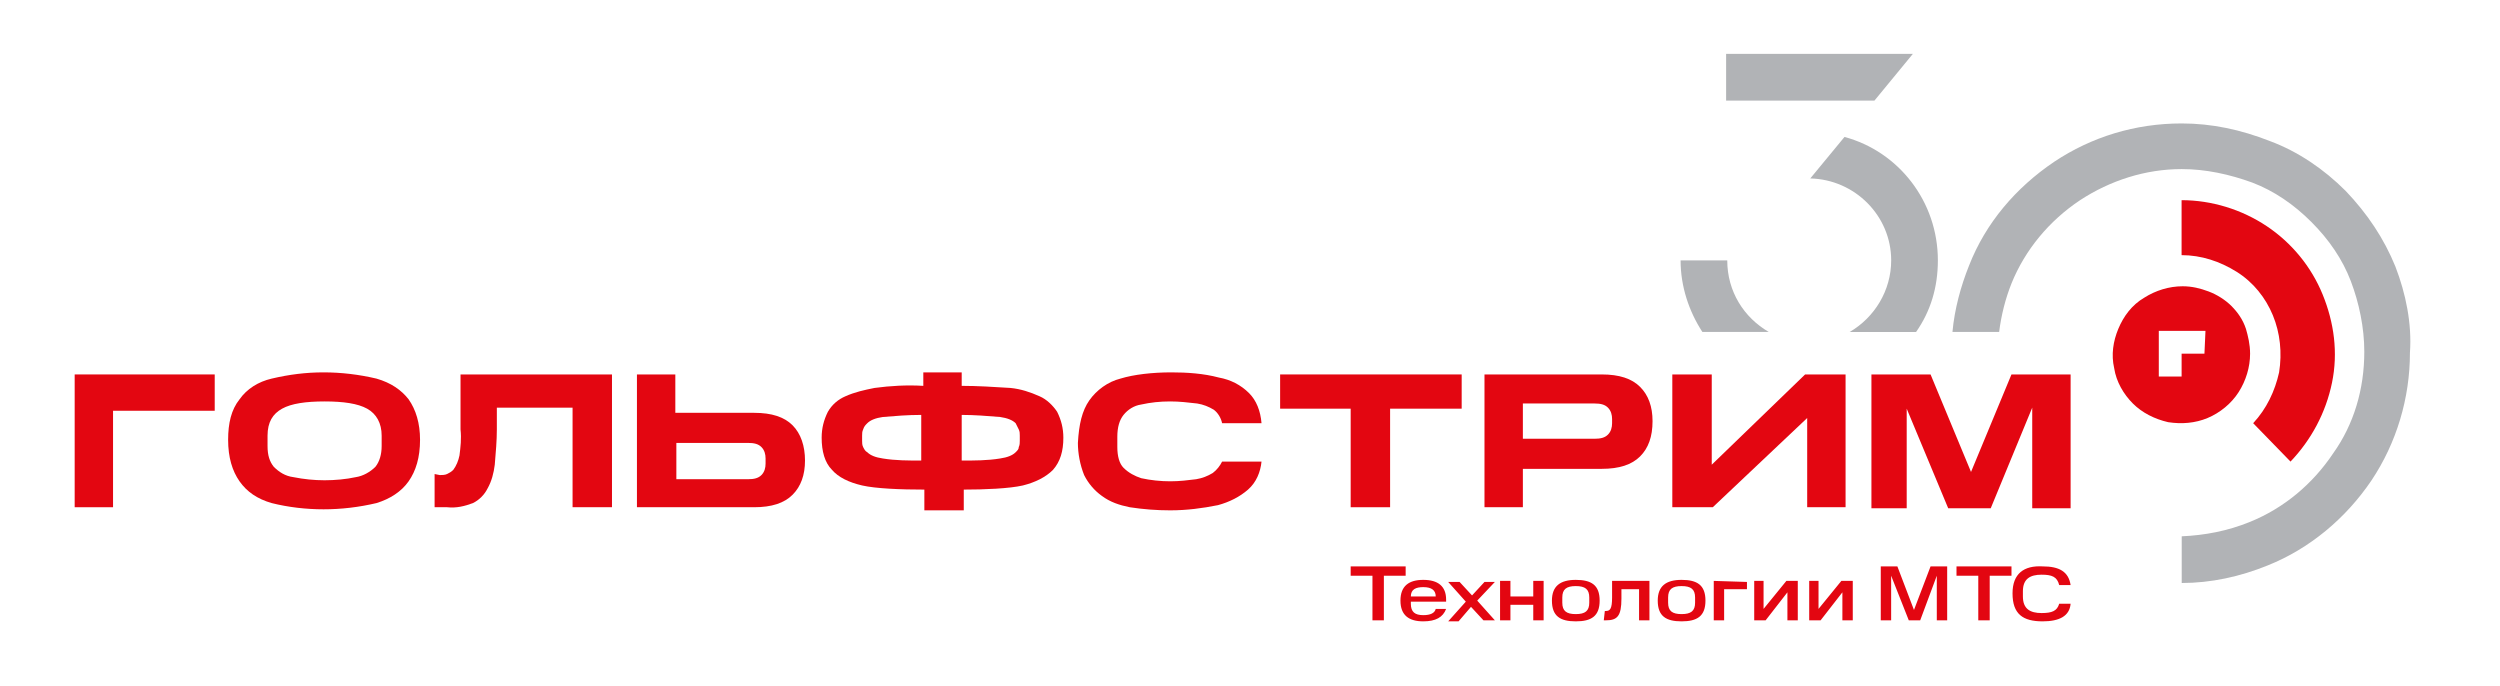 <svg width="175" height="48" viewBox="0 0 175 48" fill="none" xmlns="http://www.w3.org/2000/svg">
<path d="M133.899 3.773H120.828V7.041H131.212L133.899 3.773Z" fill="#B1B3B6"/>
<path d="M135.651 18.227C135.651 14.088 132.891 10.603 129.115 9.586L126.719 12.491C129.841 12.563 132.383 15.105 132.383 18.227C132.383 20.333 131.221 22.221 129.478 23.238H134.126C135.142 21.786 135.651 20.115 135.651 18.227Z" fill="#B1B3B6"/>
<path d="M120.908 18.227H117.641C117.641 20.042 118.222 21.785 119.166 23.237H123.813C122.07 22.221 120.908 20.405 120.908 18.227Z" fill="#B1B3B6"/>
<path d="M167.679 18.662C166.881 16.701 165.719 14.958 164.194 13.361C162.669 11.836 160.853 10.601 158.893 9.875C156.859 9.076 154.826 8.641 152.72 8.641C149.453 8.641 146.403 9.585 143.788 11.328C141.102 13.143 138.996 15.612 137.834 18.589C137.253 20.041 136.817 21.639 136.672 23.237H139.94C140.085 22.075 140.375 20.913 140.811 19.824C141.755 17.5 143.425 15.467 145.604 14.014C147.71 12.635 150.179 11.836 152.72 11.836C154.39 11.836 156.061 12.199 157.658 12.78C159.183 13.361 160.563 14.305 161.797 15.539C163.032 16.774 163.976 18.154 164.557 19.678C165.138 21.203 165.501 22.946 165.501 24.616C165.501 27.231 164.775 29.7 163.322 31.733C161.87 33.911 159.837 35.582 157.513 36.526C155.915 37.179 154.318 37.47 152.72 37.542V40.81C154.754 40.81 156.787 40.374 158.748 39.576C161.652 38.414 164.194 36.308 166.009 33.621C167.752 31.007 168.696 27.884 168.696 24.689C168.841 22.656 168.406 20.55 167.679 18.662Z" fill="#B1B3B6"/>
<path d="M15.03 26.211V28.753H7.913V35.506H5.227V26.211H15.03Z" fill="#E30611"/>
<path d="M26.716 30.496C26.716 29.625 26.353 28.971 25.7 28.608C25.046 28.245 24.029 28.1 22.722 28.1C21.415 28.1 20.398 28.245 19.745 28.608C19.091 28.971 18.728 29.552 18.728 30.496V31.222C18.728 31.876 18.873 32.312 19.164 32.675C19.527 33.038 19.963 33.328 20.544 33.401C21.27 33.546 21.996 33.619 22.722 33.619C23.448 33.619 24.247 33.546 24.901 33.401C25.409 33.328 25.917 33.038 26.28 32.675C26.571 32.312 26.716 31.803 26.716 31.222V30.496ZM16.767 27.954C17.276 27.228 18.075 26.72 19.019 26.502C20.253 26.212 21.415 26.066 22.649 26.066C23.884 26.066 25.119 26.212 26.353 26.502C27.37 26.793 28.096 27.301 28.604 27.954C29.113 28.681 29.403 29.625 29.403 30.787C29.403 32.021 29.113 32.965 28.604 33.691C28.096 34.417 27.297 34.926 26.353 35.216C25.119 35.507 23.884 35.652 22.649 35.652C21.415 35.652 20.181 35.507 19.019 35.216C18.002 34.926 17.276 34.417 16.767 33.691C16.259 32.965 15.969 32.021 15.969 30.787C15.969 29.625 16.187 28.681 16.767 27.954Z" fill="#E30611"/>
<path d="M30.785 33.255C30.93 33.255 31.148 33.255 31.293 33.182C31.439 33.11 31.584 33.037 31.729 32.892C31.947 32.601 32.092 32.238 32.165 31.875C32.237 31.294 32.31 30.713 32.237 30.06V26.211H42.839V35.506H40.08V28.535H34.779V30.06C34.779 30.858 34.706 31.657 34.634 32.529C34.561 33.11 34.416 33.691 34.125 34.199C33.907 34.635 33.544 34.998 33.109 35.215C32.528 35.433 31.947 35.579 31.293 35.506H30.422V33.182L30.785 33.255Z" fill="#E30611"/>
<path d="M71.385 30.496C71.385 30.351 71.385 30.206 71.313 30.06C71.24 29.915 71.168 29.77 71.095 29.625C70.877 29.407 70.514 29.262 70.006 29.189C69.134 29.116 68.19 29.044 67.319 29.044V32.239C68.19 32.239 69.134 32.239 70.006 32.094C70.514 32.021 70.877 31.876 71.095 31.658C71.24 31.513 71.313 31.44 71.313 31.295C71.385 31.15 71.385 31.004 71.385 30.859V30.496ZM61.8 29.189C61.292 29.262 60.929 29.407 60.711 29.625C60.566 29.77 60.493 29.843 60.42 30.06C60.348 30.206 60.348 30.351 60.348 30.496V30.859C60.348 31.004 60.348 31.15 60.42 31.295C60.493 31.44 60.566 31.585 60.711 31.658C60.929 31.876 61.292 32.021 61.8 32.094C62.672 32.239 63.615 32.239 64.487 32.239V29.044C63.543 29.044 62.672 29.116 61.8 29.189ZM60.348 33.982C59.404 33.764 58.678 33.401 58.242 32.892C57.733 32.384 57.516 31.585 57.516 30.641C57.516 29.988 57.661 29.407 57.951 28.826C58.242 28.317 58.678 27.954 59.186 27.737C59.839 27.446 60.493 27.301 61.219 27.156C62.308 27.01 63.47 26.938 64.632 27.01V26.066H67.319V27.01C68.408 27.01 69.57 27.083 70.732 27.156C71.458 27.228 72.112 27.446 72.765 27.737C73.274 27.954 73.709 28.39 74 28.826C74.29 29.407 74.435 29.988 74.435 30.641C74.435 31.585 74.218 32.312 73.709 32.892C73.201 33.401 72.475 33.764 71.603 33.982C70.659 34.2 68.916 34.272 67.464 34.272V35.724H64.705V34.272C63.035 34.272 61.292 34.2 60.348 33.982Z" fill="#E30611"/>
<path d="M76.252 28.027C76.76 27.301 77.559 26.72 78.43 26.502C79.374 26.212 80.682 26.066 81.989 26.066C83.078 26.066 84.24 26.139 85.329 26.43C86.128 26.575 86.854 26.938 87.435 27.519C87.943 28.027 88.234 28.753 88.306 29.625H85.547C85.474 29.262 85.257 28.898 84.966 28.681C84.603 28.463 84.24 28.317 83.804 28.245C83.151 28.172 82.57 28.1 81.916 28.1C81.19 28.1 80.536 28.172 79.883 28.317C79.374 28.39 78.939 28.681 78.648 29.044C78.358 29.407 78.213 29.915 78.213 30.569V31.295C78.213 31.948 78.358 32.457 78.648 32.747C79.011 33.11 79.447 33.328 79.883 33.473C80.536 33.619 81.263 33.691 81.916 33.691C82.57 33.691 83.151 33.619 83.731 33.546C84.167 33.473 84.53 33.328 84.893 33.11C85.184 32.892 85.402 32.602 85.547 32.312H88.306C88.234 33.038 87.943 33.764 87.362 34.272C86.781 34.781 86.055 35.144 85.257 35.361C84.167 35.579 83.078 35.724 81.916 35.724C80.972 35.724 80.028 35.652 79.084 35.507C78.358 35.361 77.704 35.144 77.123 34.708C76.615 34.345 76.179 33.837 75.889 33.255C75.598 32.529 75.453 31.731 75.453 31.004C75.526 29.697 75.744 28.753 76.252 28.027Z" fill="#E30611"/>
<path d="M89.609 28.607V26.211H102.317V28.607H97.307V35.506H94.547V28.607H89.609Z" fill="#E30611"/>
<path d="M112.846 29.334C112.846 29.043 112.773 28.753 112.556 28.535C112.338 28.317 112.047 28.244 111.611 28.244H106.601V30.713H111.611C112.047 30.713 112.338 30.641 112.556 30.423C112.773 30.205 112.846 29.914 112.846 29.624V29.334ZM112.12 26.211C113.354 26.211 114.226 26.501 114.807 27.082C115.388 27.663 115.678 28.462 115.678 29.479C115.678 30.568 115.388 31.367 114.807 31.948C114.226 32.529 113.354 32.819 112.12 32.819H106.601V35.506H103.914V26.211H112.12Z" fill="#E30611"/>
<path d="M53.59 32.093C53.59 31.802 53.518 31.512 53.3 31.294C53.082 31.076 52.792 31.004 52.356 31.004H47.345V33.545H52.356C52.792 33.545 53.082 33.473 53.3 33.255C53.518 33.037 53.59 32.746 53.59 32.456V32.093ZM44.586 35.506V26.211H47.273V28.898H52.792C54.026 28.898 54.898 29.188 55.478 29.769C56.059 30.35 56.35 31.221 56.35 32.238C56.35 33.255 56.059 34.054 55.478 34.635C54.898 35.215 54.026 35.506 52.792 35.506H44.586Z" fill="#E30611"/>
<path d="M119.895 35.506H117.062V26.211H119.822V32.529L126.358 26.211H129.19V35.506H126.503V29.261L119.895 35.506Z" fill="#E30611"/>
<path d="M143.2 26.211H142.256H140.803L137.971 33.037L135.139 26.211H133.469H132.452H131V35.579H133.469V28.607L136.374 35.579H136.955H138.988H139.351L142.256 28.535V35.579H144.943V26.211H143.2Z" fill="#E30611"/>
<path fill-rule="evenodd" clip-rule="evenodd" d="M157.506 24.759C157.506 25.703 157.215 26.647 156.707 27.446C156.199 28.245 155.4 28.898 154.529 29.262C153.657 29.625 152.713 29.697 151.769 29.552C150.825 29.334 149.954 28.898 149.3 28.245C148.647 27.591 148.138 26.72 147.993 25.776C147.775 24.832 147.92 23.888 148.283 23.016C148.647 22.145 149.227 21.346 150.099 20.838C150.898 20.329 151.842 20.039 152.786 20.039C153.439 20.039 154.02 20.184 154.601 20.402C155.182 20.62 155.763 20.983 156.199 21.419C156.634 21.855 156.998 22.363 157.215 23.016C157.361 23.525 157.506 24.106 157.506 24.759ZM154.383 23.162H151.116V24.759V26.357H152.713V24.759H154.311L154.383 23.162Z" fill="#E30611"/>
<path fill-rule="evenodd" clip-rule="evenodd" d="M160.336 32.311C161.788 30.786 162.805 28.898 163.24 26.792C163.676 24.686 163.386 22.581 162.587 20.62C161.788 18.659 160.408 16.989 158.666 15.827C156.923 14.665 154.817 14.012 152.711 14.012V17.86C154.091 17.86 155.398 18.296 156.56 19.022C157.722 19.748 158.593 20.838 159.101 22.072C159.61 23.307 159.755 24.686 159.537 26.066C159.246 27.373 158.666 28.608 157.722 29.624L160.336 32.311Z" fill="#E30611"/>
<path d="M140.877 41.535C140.877 42.987 141.603 43.495 142.983 43.495C144.144 43.495 144.871 43.132 144.943 42.261H144.144C143.999 42.769 143.636 42.914 142.91 42.914C142.111 42.914 141.603 42.624 141.603 41.753V41.389C141.603 40.518 142.111 40.228 142.91 40.228C143.636 40.228 143.999 40.373 144.144 40.954H144.943C144.798 40.01 144.144 39.647 142.983 39.647C141.675 39.574 140.877 40.155 140.877 41.535ZM138.48 40.3V43.423H139.279V40.3H140.804V39.647H136.955V40.3H138.48ZM133.615 43.423H134.414L135.576 40.3V43.423H136.302V39.647H135.14L133.978 42.697L132.816 39.647H131.654V43.423H132.38V40.3L133.615 43.423ZM126.644 40.663V43.423H127.442L128.967 41.462V43.423H129.694V40.663H128.895L127.297 42.624V40.663H126.644ZM122.795 40.663V43.423H123.594L125.119 41.462V43.423H125.845V40.663H125.046L123.449 42.624V40.663H122.795ZM119.963 40.663V43.423H120.689V41.244H122.287V40.736L119.963 40.663ZM116.042 42.043C116.042 43.132 116.623 43.495 117.712 43.495C118.801 43.495 119.382 43.132 119.382 42.043C119.382 40.954 118.801 40.591 117.712 40.591C116.623 40.591 116.042 41.026 116.042 42.043ZM118.656 42.188C118.656 42.769 118.365 42.987 117.712 42.987C117.058 42.987 116.768 42.769 116.768 42.188V41.825C116.768 41.244 117.058 41.026 117.712 41.026C118.365 41.026 118.656 41.244 118.656 41.825V42.188ZM112.265 43.423H112.411C113.21 43.423 113.5 43.132 113.5 41.898V41.244H114.734V43.423H115.461V40.663H112.846V41.825C112.846 42.624 112.701 42.769 112.411 42.769H112.338L112.265 43.423ZM108.635 42.043C108.635 43.132 109.216 43.495 110.305 43.495C111.394 43.495 111.975 43.132 111.975 42.043C111.975 40.954 111.394 40.591 110.305 40.591C109.216 40.591 108.635 41.026 108.635 42.043ZM111.249 42.188C111.249 42.769 110.958 42.987 110.305 42.987C109.651 42.987 109.361 42.769 109.361 42.188V41.825C109.361 41.244 109.651 41.026 110.305 41.026C110.958 41.026 111.249 41.244 111.249 41.825V42.188ZM105.004 40.663V43.423H105.73V42.334H107.328V43.423H108.054V40.663H107.328V41.753H105.73V40.663H105.004ZM103.842 43.423H104.641L103.406 42.043L104.641 40.736H103.915L103.043 41.68L102.172 40.736H101.373L102.607 42.116L101.373 43.495H102.099L102.97 42.479L103.842 43.423ZM99.63 41.099C100.211 41.099 100.501 41.317 100.501 41.753H98.759C98.759 41.244 99.122 41.099 99.63 41.099ZM98.032 42.043C98.032 43.06 98.613 43.495 99.63 43.495C100.501 43.495 101.01 43.205 101.228 42.624H100.501C100.429 42.914 100.138 43.06 99.63 43.06C99.049 43.06 98.759 42.842 98.759 42.261V42.116H101.228V41.97C101.228 41.026 100.647 40.591 99.63 40.591C98.613 40.591 98.032 41.026 98.032 42.043ZM96.072 40.3V43.423H96.871V40.3H98.396V39.647H94.547V40.3H96.072Z" fill="#E30611"/>
</svg>
